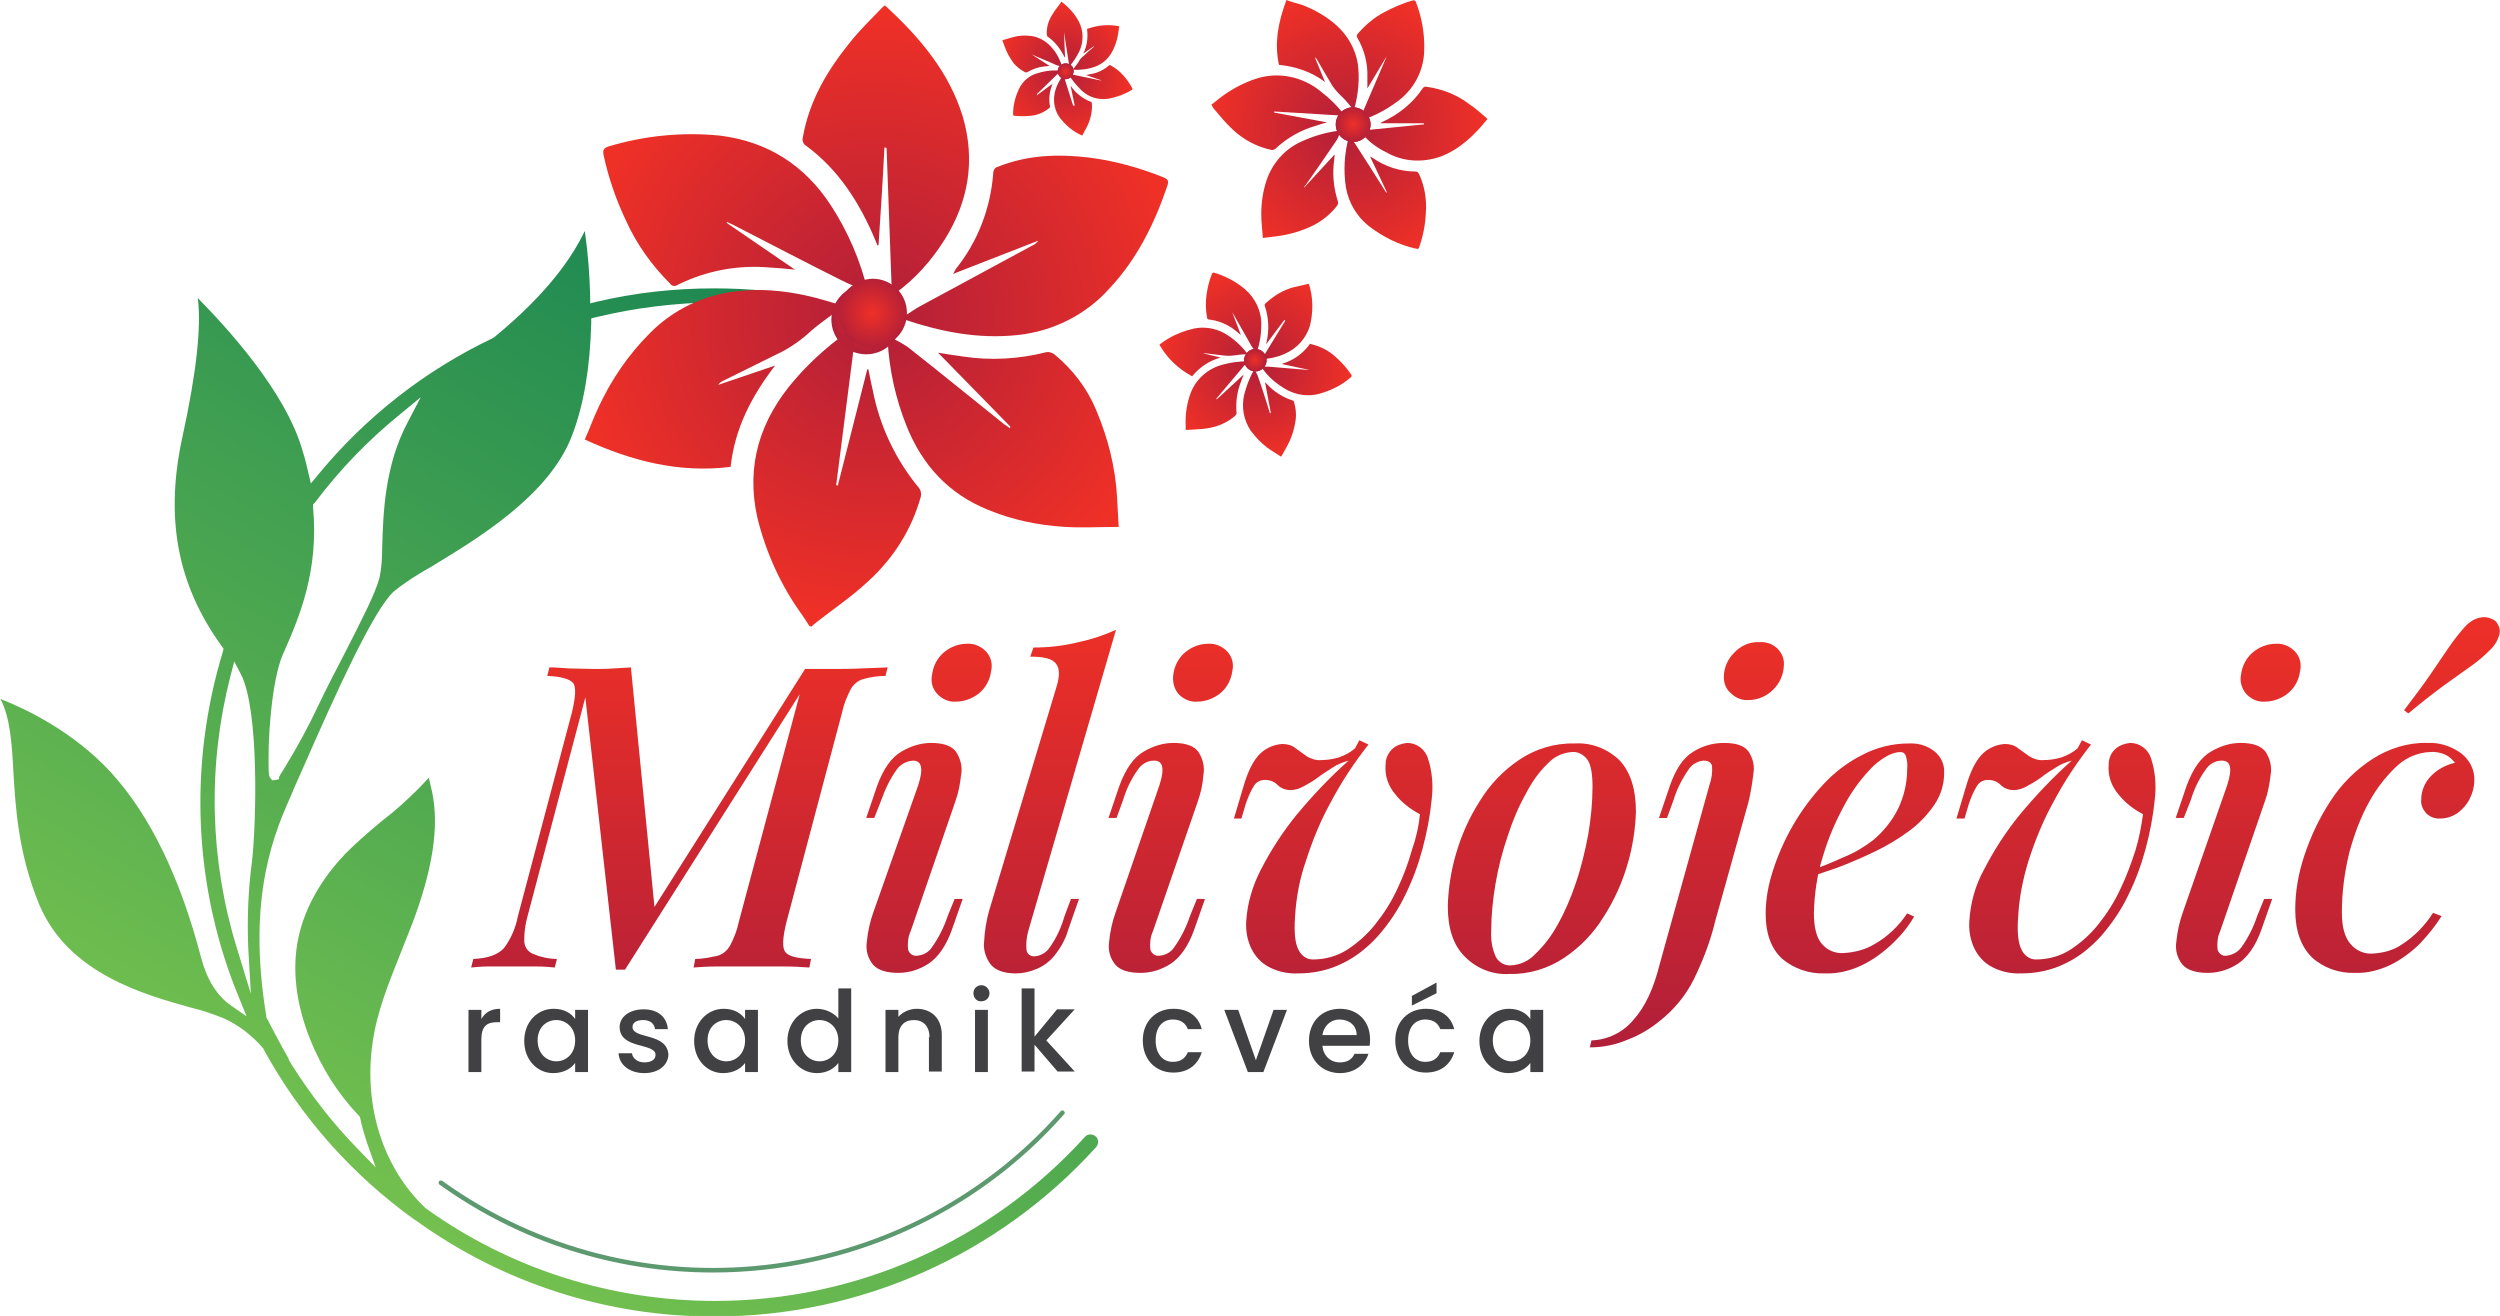 <?xml version="1.0" encoding="utf-8"?>
<!-- Generator: Adobe Illustrator 25.2.0, SVG Export Plug-In . SVG Version: 6.00 Build 0)  -->
<svg version="1.1" id="Layer_1" xmlns="http://www.w3.org/2000/svg" xmlns:xlink="http://www.w3.org/1999/xlink" x="0px" y="0px"
	 viewBox="0 0 466.4 245.5" style="enable-background:new 0 0 466.4 245.5;" xml:space="preserve">
<style type="text/css">
	.st0{enable-background:new    ;}
	.st1{fill:#414042;}
	.st2{fill:url(#SVGID_1_);}
	.st3{fill:url(#SVGID_2_);}
	.st4{fill:#5D996F;}
	.st5{fill:url(#SVGID_3_);}
	.st6{fill:url(#SVGID_4_);}
	.st7{clip-path:url(#SVGID_6_);}
	.st8{fill:url(#SVGID_7_);}
	.st9{fill:url(#SVGID_8_);}
	.st10{fill:url(#SVGID_9_);}
	.st11{clip-path:url(#SVGID_11_);}
	.st12{fill:url(#SVGID_12_);}
	.st13{fill:url(#SVGID_13_);}
	.st14{fill:url(#SVGID_14_);}
	.st15{clip-path:url(#SVGID_16_);}
	.st16{fill:url(#SVGID_17_);}
	.st17{fill:url(#SVGID_18_);}
	.st18{fill:url(#SVGID_19_);}
	.st19{clip-path:url(#SVGID_21_);}
	.st20{fill:url(#SVGID_22_);}
</style>
<g class="st0">
	<path class="st1" d="M89.8,200h-2.4v-11.6h2.4v1.7c0.7-1.2,1.8-1.9,3.5-1.9v2.5h-0.6c-1.8,0-2.9,0.7-2.9,3.2V200z"/>
	<path class="st1" d="M103.3,188.2c2,0,3.3,0.9,4,1.9v-1.7h2.4V200h-2.4v-1.7c-0.7,1-2.1,1.9-4.1,1.9c-3,0-5.4-2.5-5.4-6
		S100.2,188.2,103.3,188.2z M103.8,190.3c-1.8,0-3.5,1.3-3.5,3.8s1.7,3.9,3.5,3.9c1.8,0,3.5-1.4,3.5-3.9
		C107.3,191.7,105.6,190.3,103.8,190.3z"/>
	<path class="st1" d="M120.2,200.2c-2.8,0-4.7-1.6-4.8-3.7h2.5c0.1,0.9,1,1.7,2.3,1.7c1.4,0,2.1-0.6,2.1-1.4c0-2.3-6.7-1-6.7-5.2
		c0-1.8,1.7-3.3,4.5-3.3c2.6,0,4.3,1.4,4.5,3.7h-2.4c-0.1-1-0.9-1.7-2.2-1.7c-1.3,0-2,0.5-2,1.3c0,2.3,6.5,1,6.7,5.2
		C124.6,198.7,122.9,200.2,120.2,200.2z"/>
	<path class="st1" d="M135,188.2c2,0,3.3,0.9,4,1.9v-1.7h2.4V200H139v-1.7c-0.7,1-2.1,1.9-4.1,1.9c-3,0-5.4-2.5-5.4-6
		S132,188.2,135,188.2z M135.5,190.3c-1.8,0-3.5,1.3-3.5,3.8s1.7,3.9,3.5,3.9c1.8,0,3.5-1.4,3.5-3.9
		C139,191.7,137.3,190.3,135.5,190.3z"/>
	<path class="st1" d="M152.4,188.2c1.5,0,3.1,0.7,4,1.8v-5.6h2.4V200h-2.4v-1.7c-0.7,1-2.1,1.9-4,1.9c-3,0-5.5-2.5-5.5-6
		S149.4,188.2,152.4,188.2z M152.9,190.3c-1.8,0-3.5,1.3-3.5,3.8s1.7,3.9,3.5,3.9c1.8,0,3.5-1.4,3.5-3.9
		C156.4,191.7,154.7,190.3,152.9,190.3z"/>
	<path class="st1" d="M173.4,193.5c0-2.1-1.2-3.2-2.9-3.2c-1.8,0-2.9,1.1-2.9,3.2v6.5h-2.4v-11.6h2.4v1.3c0.8-0.9,2.1-1.5,3.4-1.5
		c2.7,0,4.7,1.7,4.7,4.9v6.8h-2.4V193.5z"/>
	<path class="st1" d="M181.6,185.3c0-0.9,0.7-1.5,1.5-1.5c0.8,0,1.5,0.7,1.5,1.5c0,0.9-0.7,1.5-1.5,1.5
		C182.3,186.9,181.6,186.2,181.6,185.3z M181.9,188.4h2.4V200h-2.4V188.4z"/>
	<path class="st1" d="M190.6,184.4h2.4v9l4.2-5.1h3.3l-5.3,5.8l5.3,5.8h-3.2l-4.3-5v5h-2.4V184.4z"/>
	<path class="st1" d="M218.9,188.2c2.8,0,4.7,1.4,5.3,3.8h-2.6c-0.4-1.1-1.3-1.8-2.8-1.8c-1.9,0-3.2,1.4-3.2,3.9c0,2.5,1.3,4,3.2,4
		c1.4,0,2.3-0.6,2.8-1.8h2.6c-0.7,2.3-2.5,3.8-5.3,3.8c-3.3,0-5.7-2.4-5.7-6C213.2,190.6,215.6,188.2,218.9,188.2z"/>
	<path class="st1" d="M231,188.4l3.3,9.4l3.3-9.4h2.5l-4.4,11.6h-2.9l-4.4-11.6H231z"/>
	<path class="st1" d="M250,200.2c-3.3,0-5.8-2.4-5.8-6s2.4-6,5.8-6c3.3,0,5.6,2.3,5.6,5.7c0,0.4,0,0.8-0.1,1.2h-8.8
		c0.2,1.9,1.5,3.1,3.3,3.1c1.5,0,2.3-0.7,2.7-1.6h2.6C254.7,198.5,252.8,200.2,250,200.2z M246.7,193.1h6.4c0-1.8-1.4-2.9-3.2-2.9
		C248.3,190.2,247,191.3,246.7,193.1z"/>
	<path class="st1" d="M266,188.2c2.8,0,4.7,1.4,5.3,3.8h-2.6c-0.4-1.1-1.3-1.8-2.8-1.8c-1.9,0-3.2,1.4-3.2,3.9c0,2.5,1.3,4,3.2,4
		c1.4,0,2.3-0.6,2.8-1.8h2.6c-0.7,2.3-2.5,3.8-5.3,3.8c-3.3,0-5.7-2.4-5.7-6C260.3,190.6,262.7,188.2,266,188.2z M268,183.3v2
		l-4.6,2.3v-1.8L268,183.3z"/>
	<path class="st1" d="M281.5,188.2c2,0,3.3,0.9,4,1.9v-1.7h2.4V200h-2.4v-1.7c-0.7,1-2.1,1.9-4.1,1.9c-3,0-5.4-2.5-5.4-6
		S278.5,188.2,281.5,188.2z M282,190.3c-1.8,0-3.5,1.3-3.5,3.8s1.7,3.9,3.5,3.9c1.8,0,3.5-1.4,3.5-3.9
		C285.5,191.7,283.8,190.3,282,190.3z"/>
</g>
<linearGradient id="SVGID_1_" gradientUnits="userSpaceOnUse" x1="277.13" y1="25.924" x2="277.13" y2="106.174" gradientTransform="matrix(1 0 0 -1 0 221.278)">
	<stop  offset="0" style="stop-color:#B11F39"/>
	<stop  offset="0.78" style="stop-color:#E02C2B"/>
	<stop  offset="1" style="stop-color:#EE3027"/>
</linearGradient>
<path class="st2" d="M150.2,124.8h4.6c2,0,4,0,5.9-0.1c1.9-0.1,3.5-0.1,4.9-0.2l-0.4,1.6c-1.4,0-2.8,0.2-4.2,0.6
	c-1,0.3-1.8,1-2.3,1.9c-0.7,1.4-1.3,2.8-1.6,4.3l-10.4,39.2c-0.7,2.9-0.8,4.7-0.2,5.5c0.6,0.8,2.2,1.2,4.8,1.3l-0.3,1.6
	c-1.4-0.1-3-0.2-4.8-0.2c-1.9,0-3.8,0-5.9,0c-2.2,0-4.3,0-6.2,0c-2,0-3.6,0.1-4.7,0.2l0.3-1.6c1.4,0,2.8-0.3,4.2-0.6
	c1-0.3,1.8-1,2.3-1.9c0.7-1.3,1.3-2.8,1.6-4.3l11.4-42.6l-32.6,51.4h-1.7l-5.7-50.8L98.4,171c-0.4,1.4-0.6,2.9-0.6,4.4
	c0,1.1,0.5,2,1.5,2.5c1.4,0.6,3,1,4.6,1l-0.4,1.6c-0.9-0.1-2.1-0.2-3.7-0.2c-1.6,0-3.1,0-4.4,0s-2.7,0-4.1,0s-2.5,0.1-3.4,0.2
	l0.4-1.6c2.7-0.1,4.6-0.8,5.7-2c1.3-1.7,2.2-3.8,2.6-5.9l10.1-38.1c0.7-2.9,0.8-4.8,0.2-5.5c-0.6-0.7-2.2-1.2-4.8-1.3l0.4-1.6
	c1,0,2.2,0.1,3.6,0.2c1.4,0,3,0.1,4.6,0.1c1.3,0,2.5,0,3.8-0.1c1.3-0.1,2.3-0.1,3.2-0.2l4.4,44.7L150.2,124.8z M171.3,146.5
	c1-3.1,0.7-4.6-1-4.6c-1.2,0.1-2.4,0.7-3.1,1.8c-1.2,1.7-2.1,3.6-2.8,5.6l-1.3,3.3h-1.5l2-5.9c1.2-3.3,2.7-5.4,4.6-6.5
	c1.7-1,3.6-1.6,5.5-1.6c2.4,0,3.9,0.6,4.7,1.7c0.8,1.3,1.2,2.8,0.9,4.3c-0.2,1.7-0.5,3.4-1.1,5l-8.3,24.1c-0.5,1.1-0.6,2.2-0.5,3.4
	c0.2,0.8,0.9,1.3,1.7,1.2c1.1-0.1,2.1-0.6,2.7-1.5c1.3-1.8,2.3-3.8,3-5.9l1.3-3.2h1.5l-2,5.7c-1.1,3.1-2.6,5.2-4.4,6.4
	c-1.7,1.1-3.6,1.7-5.6,1.7c-2.2,0-3.8-0.5-4.7-1.5c-1-1.2-1.4-2.7-1.2-4.2c0.2-2,0.6-3.9,1.3-5.8L171.3,146.5z M173.9,125.8
	c0.2-1.6,1-3.1,2.2-4.1c1.2-1,2.7-1.6,4.3-1.6c1.3-0.1,2.7,0.5,3.6,1.5c0.9,1,1.2,2.3,0.9,3.6c-0.2,1.6-1,3.1-2.2,4.1
	c-1.2,1-2.8,1.6-4.4,1.6c-1.3,0.1-2.6-0.5-3.5-1.5C173.9,128.4,173.6,127.1,173.9,125.8L173.9,125.8z M191.8,173.8
	c-0.3,1.1-0.4,2.3-0.3,3.4c0.1,0.8,0.8,1.3,1.6,1.2c1.1-0.1,2.1-0.7,2.7-1.6c1.3-1.8,2.2-3.8,2.8-5.9l1.2-3.2h1.5l-2,5.7
	c-0.5,1.8-1.4,3.4-2.6,4.9c-0.9,1.1-2.1,2-3.4,2.5c-1.2,0.5-2.5,0.8-3.8,0.8c-2.2,0-3.8-0.6-4.7-1.7c-0.9-1.2-1.4-2.8-1.2-4.3
	c0.1-1.9,0.4-3.8,0.9-5.6l12.7-42.2c0.5-1.8,0.5-3.1-0.2-4s-2.2-1.3-4.8-1.3l0.6-1.7c2.8,0,5.6-0.3,8.4-1c2.4-0.5,4.8-1.3,7-2.3
	L191.8,173.8z M216.3,146.5c1-3.1,0.7-4.6-1-4.6c-1.3,0-2.4,0.7-3.1,1.8c-1.2,1.7-2.1,3.6-2.7,5.6l-1.2,3.3h-1.5l2-5.9
	c1.2-3.3,2.7-5.4,4.6-6.5c1.7-1,3.6-1.6,5.5-1.6c2.4,0,3.9,0.6,4.7,1.7c0.8,1.3,1.2,2.8,0.9,4.3c-0.1,1.7-0.5,3.4-1.1,5.1l-8.3,24
	c-0.5,1.1-0.6,2.2-0.5,3.4c0.2,0.8,0.9,1.3,1.7,1.2c1.1-0.1,2.1-0.6,2.7-1.5c1.3-1.8,2.3-3.8,3-5.9l1.3-3.2h1.5l-2,5.7
	c-1.1,3.1-2.6,5.2-4.4,6.4c-1.7,1.1-3.6,1.7-5.6,1.7c-2.3,0-3.8-0.5-4.7-1.5c-1-1.2-1.4-2.7-1.2-4.2c0.2-2,0.6-3.9,1.3-5.8
	L216.3,146.5z M218.9,125.8c0.2-1.6,1-3.1,2.2-4.1c1.2-1,2.7-1.6,4.3-1.6c1.3-0.1,2.7,0.5,3.6,1.5c0.9,1,1.2,2.3,0.9,3.6
	c-0.2,1.6-1,3.1-2.2,4.1c-1.2,1-2.8,1.6-4.4,1.6c-1.3,0.1-2.6-0.5-3.5-1.5C219,128.4,218.7,127.1,218.9,125.8L218.9,125.8z
	 M264.9,151.9c-1.7-0.9-3.3-2.1-4.5-3.6c-1.4-1.6-2.1-3.6-1.9-5.7c0-1.2,0.5-2.2,1.4-3c0.7-0.6,1.7-0.9,2.6-1c1.8,0,3.4,1.2,3.9,2.9
	c0.8,2.4,1,5,0.7,7.6c-0.3,3.1-0.9,6.2-1.7,9.2c-0.8,3-1.9,6-3.3,8.8c-1.3,2.7-3,5.2-5,7.5c-1.9,2.1-4.1,3.9-6.6,5.1
	c-2.6,1.3-5.4,1.9-8.3,1.9c-2.1,0.1-4.2-0.4-6-1.5c-1.4-0.9-2.4-2.2-3-3.7c-0.6-1.5-0.8-3-0.7-4.6c0.2-3.3,1.2-6.6,2.7-9.5
	c1.9-3.7,4.1-7.1,6.7-10.3c3-3.6,6.2-7,9.7-10.1c-1.1,0.3-2.1,0.7-3,1.3c-0.9,0.6-1.9,1.2-2.8,1.9c-0.8,0.6-1.7,1.1-2.6,1.6
	c-0.7,0.4-1.6,0.7-2.4,0.7c-0.9,0-1.8-0.3-2.5-1c-0.6-0.6-1.4-0.9-2.3-0.9c-0.8,0-1.5,0.3-2,1c-0.7,1.1-1.2,2.3-1.6,3.5l-0.8,2.7
	h-1.4l1.7-5.7c0.9-3.2,2-5.3,3.3-6.5c1.1-1,2.5-1.6,4-1.7c0.9,0,1.8,0.2,2.5,0.8c0.7,0.5,1.4,1,2.1,1.5c0.8,0.5,1.8,0.8,2.7,0.7
	c1.1,0,2.3-0.2,3.3-0.5c1.1-0.4,2.1-0.9,3-1.7l0.8-1.5l1.7,0.8c-2.6,3.3-5,6.9-7,10.7c-1.9,3.4-3.4,7.1-4.6,10.8
	c-1.2,3.4-1.9,7-2.1,10.7c-0.2,2.8,0,4.8,0.6,6c0.5,1.1,1.5,1.9,2.7,1.9c2.3,0,4.5-0.6,6.4-1.8c2-1.3,3.8-2.9,5.3-4.8
	c1.6-2,3-4.2,4.1-6.6c1.1-2.3,2-4.7,2.7-7.2C264.2,156.3,264.7,154.1,264.9,151.9L264.9,151.9z M270.1,169c0.1-3.3,0.6-6.5,1.5-9.6
	c1-3.5,2.5-6.9,4.5-10c1.9-3.1,4.4-5.7,7.4-7.7c3-2,6.6-3.1,10.3-3c3.1-0.2,6.1,1,8.3,3.1c2,2.1,3.1,5.3,3.1,9.6
	c-0.1,3.2-0.6,6.5-1.5,9.6c-1,3.5-2.5,6.9-4.5,10c-1.9,3.1-4.4,5.7-7.4,7.7c-3,2-6.6,3.1-10.2,3c-3.1,0.2-6.1-1-8.3-3.2
	C271.1,176.3,270.1,173.2,270.1,169L270.1,169z M293.3,140.3c-1.7,0.1-3.3,0.8-4.5,2.1c-1.7,1.6-3,3.5-4.1,5.6
	c-1.4,2.5-2.5,5.1-3.4,7.9c-1,2.9-1.8,6-2.3,9c-0.5,2.9-0.8,5.9-0.8,8.8c-0.1,1.7,0.2,3.4,0.9,4.9c0.6,1,1.7,1.6,2.8,1.5
	c1.7-0.1,3.3-0.8,4.5-2.1c1.7-1.6,3.1-3.5,4.2-5.5c1.4-2.5,2.5-5.1,3.4-7.8c1-2.9,1.7-5.9,2.3-9c0.5-3,0.8-6,0.8-9
	c0-2.3-0.3-4-0.9-4.9C295.5,140.8,294.4,140.2,293.3,140.3L293.3,140.3z M296.6,195.4l0.3-1.3c3-0.1,5.9-1.5,7.8-3.8
	c2.2-2.4,3.8-5.9,4.9-10.3l9.3-33.5c0.4-1.1,0.6-2.4,0.5-3.6c-0.2-0.7-0.7-1-1.6-1c-1.1,0.1-2.2,0.7-2.8,1.7
	c-1.2,1.7-2.2,3.7-2.8,5.7l-1.2,3.3h-1.5l2-5.9c1.1-3.2,2.5-5.3,4.3-6.4c1.7-1.1,3.7-1.7,5.8-1.7c2.3,0,3.8,0.5,4.6,1.6
	c0.8,1.2,1.2,2.7,0.9,4.2c-0.2,1.8-0.5,3.5-0.9,5.2l-6.2,22.2c-0.9,3.8-2.3,7.4-4,10.9c-1.5,3-3.7,5.7-6.4,7.8
	c-1.7,1.4-3.7,2.6-5.8,3.4C301.5,194.9,299.1,195.4,296.6,195.4z M321.6,126.3c0-1.7,0.7-3.3,1.9-4.5c1.2-1.3,2.9-2.1,4.7-2
	c1.2-0.1,2.5,0.3,3.4,1.2c0.8,0.8,1.3,1.9,1.2,3.1c-0.1,3.6-3.1,6.5-6.6,6.5c-1.2,0.1-2.4-0.4-3.2-1.2
	C322,128.6,321.6,127.5,321.6,126.3L321.6,126.3z M336.7,162.8c2.7-0.9,5.1-1.9,7.3-2.9c2-0.8,3.8-1.9,5.5-3.2
	c1.9-1.6,3.5-3.6,4.6-5.8c1.1-2.3,1.7-4.8,1.7-7.4c0.1-0.9,0-1.8-0.3-2.6c-0.2-0.4-0.5-0.6-0.9-0.6c-1.5,0-3.2,0.9-5.1,2.6
	c-2.1,2.1-3.9,4.5-5.3,7.1c-1.7,3.1-3.1,6.3-4.1,9.7c-1.1,3.4-1.6,7-1.7,10.6c0,2.7,0.5,4.7,1.5,5.8c1,1.2,2.5,1.8,4,1.7
	c2-0.1,4-0.6,5.7-1.6c2.5-1.4,4.6-3.4,6.2-5.8l1.3,0.6c-1.1,1.9-2.5,3.6-4.1,5.1c-1.7,1.6-3.6,3-5.7,4c-2.1,1-4.5,1.6-6.9,1.5
	c-2.9,0.1-5.8-0.9-8-2.8c-2-1.9-3-4.7-3-8.3c0-2.7,0.5-5.4,1.3-7.9c1.9-6,5.1-11.6,9.4-16.2c2.1-2.3,4.6-4.2,7.4-5.6
	c2.7-1.4,5.6-2.1,8.6-2.1c1.7-0.1,3.4,0.4,4.7,1.4c1.3,1,2,2.5,1.9,4.1c0,2.1-0.6,4.1-1.8,5.9c-1.3,1.9-2.9,3.6-4.7,4.9
	c-2,1.5-4.2,2.8-6.5,3.9c-2.3,1.1-4.6,2.1-7,3c-2.3,0.8-4.4,1.5-6.2,2.1L336.7,162.8z M399.8,151.9c-1.7-0.9-3.3-2.1-4.5-3.6
	c-1.4-1.6-2.1-3.6-1.9-5.7c0-1.2,0.5-2.3,1.4-3c0.7-0.6,1.7-0.9,2.6-1c1.8,0,3.4,1.2,3.9,2.9c0.8,2.4,1,5,0.7,7.6
	c-0.3,3.1-0.9,6.2-1.7,9.2c-0.8,3-1.9,6-3.3,8.8c-1.3,2.7-3,5.2-5,7.5c-1.9,2.1-4.1,3.9-6.6,5.1c-2.6,1.3-5.4,1.9-8.3,1.9
	c-2.1,0.1-4.2-0.4-6-1.5c-1.4-0.9-2.4-2.2-3-3.7c-0.6-1.5-0.8-3-0.7-4.6c0.2-3.3,1.1-6.6,2.7-9.5c1.9-3.7,4.1-7.1,6.7-10.3
	c3-3.6,6.2-7,9.7-10.1c-1.1,0.3-2.1,0.7-3,1.3c-1,0.6-1.9,1.2-2.8,1.9c-0.8,0.6-1.7,1.1-2.6,1.6c-0.7,0.4-1.6,0.7-2.4,0.7
	c-0.9,0-1.8-0.3-2.5-1c-0.6-0.6-1.4-0.9-2.3-0.9c-0.8,0-1.5,0.3-2,1c-0.7,1.1-1.2,2.3-1.6,3.5l-0.8,2.7h-1.5l1.7-5.7
	c0.9-3.2,2-5.3,3.3-6.5c1.1-1,2.5-1.6,4-1.7c0.9,0,1.8,0.2,2.5,0.8c0.7,0.5,1.4,1,2.1,1.5c0.8,0.5,1.8,0.8,2.7,0.7
	c1.1,0,2.3-0.2,3.3-0.5c1.1-0.4,2.1-0.9,3-1.7l0.8-1.5l1.7,0.8c-2.6,3.3-5,6.9-7,10.7c-1.9,3.4-3.4,7.1-4.6,10.8
	c-1.1,3.5-1.8,7-2,10.7c-0.2,2.8,0,4.8,0.6,6c0.5,1.1,1.5,1.9,2.7,1.9c2.3,0,4.5-0.6,6.4-1.8c2-1.3,3.8-2.9,5.3-4.8
	c1.6-2,3-4.2,4.1-6.6c1.1-2.3,2-4.7,2.8-7.2C399.1,156.3,399.5,154.1,399.8,151.9L399.8,151.9z M415.5,146.5c1-3.1,0.7-4.6-1-4.6
	c-1.3,0-2.4,0.7-3.1,1.8c-1.2,1.7-2.1,3.6-2.7,5.6l-1.3,3.3h-1.5l2-5.9c1.2-3.3,2.7-5.4,4.6-6.5c1.7-1,3.6-1.6,5.5-1.6
	c2.4,0,3.9,0.6,4.7,1.7c0.8,1.3,1.2,2.8,0.9,4.3c-0.2,1.7-0.5,3.4-1.1,5l-8.3,24.1c-0.5,1.1-0.6,2.2-0.5,3.4
	c0.2,0.8,0.9,1.3,1.6,1.2c1.1-0.1,2.1-0.6,2.8-1.5c1.3-1.8,2.3-3.8,3-5.9l1.3-3.2h1.5l-2,5.7c-1.1,3.1-2.6,5.2-4.4,6.4
	c-1.7,1.1-3.6,1.7-5.6,1.7c-2.2,0-3.8-0.5-4.7-1.5c-1-1.2-1.4-2.7-1.2-4.2c0.2-2,0.6-3.9,1.3-5.8L415.5,146.5z M418.1,125.8
	c0.2-1.6,1-3.1,2.2-4.1c1.2-1,2.7-1.6,4.3-1.6c1.3-0.1,2.7,0.5,3.6,1.5c0.9,1,1.2,2.3,0.9,3.6c-0.2,1.6-1,3.1-2.2,4.1
	c-1.2,1-2.8,1.6-4.4,1.6c-1.3,0.1-2.6-0.5-3.5-1.5C418.2,128.4,417.8,127.1,418.1,125.8L418.1,125.8z M453.3,140.3
	c-2.2,0.1-4.3,1-5.9,2.4c-2.1,1.9-3.9,4.2-5.3,6.7c-1.7,3-2.9,6.3-3.8,9.6c-0.9,3.7-1.4,7.4-1.4,11.2c0,2.7,0.5,4.6,1.6,5.9
	c1,1.2,2.5,1.9,4.1,1.8c2-0.1,3.9-0.6,5.5-1.7c2.3-1.5,4.3-3.5,5.8-5.9l1.6,0.6c-1.1,1.8-2.5,3.5-4,5.1c-1.6,1.6-3.5,3-5.5,4
	c-2.1,1-4.4,1.6-6.7,1.5c-2.9,0.1-5.8-0.9-8-2.9c-2-2-3.1-4.9-3.1-8.9c0-3.4,0.6-6.8,1.7-10.1c1.2-3.6,2.8-7,4.9-10.2
	c2-3.1,4.7-5.8,7.8-7.8c3.1-2,6.7-3.1,10.3-3c2.2-0.1,4.4,0.6,6.2,1.9c1.6,1.2,2.6,3.1,2.5,5.1c0,1.2-0.3,2.3-0.8,3.3
	c-0.5,1.1-1.3,2-2.2,2.7c-1,0.7-2.1,1.1-3.3,1.1c-1,0.1-2-0.3-2.7-1c-0.6-0.7-1-1.6-0.9-2.5c0-1.7,0.7-3.3,1.9-4.5
	c1.2-1.2,2.7-2,4.4-2.4c-0.5-0.6-1.1-1.2-1.8-1.5C455.3,140.4,454.3,140.2,453.3,140.3z M448.5,132.5c2-2.6,3.7-4.9,5-6.8l3.4-5
	c0.9-1.3,1.9-2.6,2.9-3.7c0.8-0.9,1.8-1.6,3-1.8c1-0.2,2,0.1,2.8,0.7c0.6,0.7,0.9,1.6,0.7,2.4c-0.3,1.2-1,2.3-1.9,3.1
	c-1.1,1.1-2.3,2.1-3.6,3l-4.9,3.5c-1.9,1.4-4.1,3.1-6.6,5.2L448.5,132.5z"/>
<linearGradient id="SVGID_2_" gradientUnits="userSpaceOnUse" x1="69.377" y1="-2.224" x2="162.836" y2="159.643" gradientTransform="matrix(1 0 0 -1 0 221.278)">
	<stop  offset="0" style="stop-color:#73C04F"/>
	<stop  offset="1" style="stop-color:#1B8752"/>
</linearGradient>
<path class="st3" d="M152.8,55.8c-6.5-1.4-13-2-19.6-2c-7.4,0-14.7,0.8-21.9,2.5l-1.2,0.3v-1.3c-0.1-4.1-0.4-8.1-1-12.2
	c-2.2,4.5-6.4,11.2-17,19.9L92,63l-0.1,0.1c-12.6,6-23.7,14.7-32.5,25.4L58,90.2l-0.5-2.1c-0.3-1.3-0.6-2.6-1-3.8
	c-3.1-11.3-14.5-23.5-19.6-28.7c0.7,5.4-0.3,14.1-2.8,25.6c-3.4,15.3-1.1,27.8,7.3,39.4l0.3,0.4l-0.1,0.5
	c-6.5,21.3-5.5,44.3,3.1,64.9l1.3,3.2l-2.9-2c-2.6-1.8-4.5-4.8-5.6-9c-3.9-14.9-9.5-26.5-16.8-34.5c-7.1-7.7-16-11.9-20.6-13.7
	c1.8,3.6,2.1,8.1,2.4,13.6c0.4,6.7,0.9,15.2,4.8,24.7c5.4,13,19.8,16.9,28.4,19.3c2.1,0.5,4.1,1.2,6.1,2c2.8,1.3,5.3,3.2,7.3,5.6
	l0.1,0.1v0.1c6.9,12.6,16.5,23.4,28.2,31.8h0.1l0.1,0.1c16.2,11.7,35.8,18,55.8,17.9c27.1,0,52.9-11.5,71.1-31.6
	c0.5-0.6,0.5-1.5-0.1-2c-0.6-0.5-1.5-0.5-2,0.1c-17.7,19.5-42.7,30.6-69,30.6c-19.4,0-38.3-6-54-17.3l-0.1-0.1
	c-7.8-7.4-11.5-18.9-9.8-30.7c0.8-5.9,3.1-11.4,5.4-17.2c0.6-1.6,1.3-3.2,1.9-4.8c3.9-10.2,5.2-18.4,3.8-24.9l-0.6-2.6l-1.8,1.9
	c-2.2,2.2-4.5,4.3-7,6.2c-2.3,1.9-4.6,3.9-6.7,6c-4.7,4.9-7.6,10.2-8.8,15.6c-1.3,5.9-0.5,12.5,2.2,19.2c2.1,5.2,5.1,10,9,14.1
	l0.2,0.2l0.1,0.3c0.3,1.6,0.8,3.1,1.3,4.7l1.6,4.5l-3.3-3.4c-4.7-4.8-8.8-10.1-12.4-15.8l-0.6-1h0.1c-1.4-2.4-4-7.4-4.1-7.6
	l-0.1-0.1v-0.2c-3.8-22.8,1.7-34.8,4.9-42l0.1-0.3c0.5-1.1,1.2-2.7,2-4.5c6.1-13.9,12.9-28.9,16.7-32.5c2.2-1.8,4.6-3.3,7.1-4.7
	c8.7-5.3,21.9-13.2,26.2-24.4c2.2-5.7,3.4-12.8,3.6-21.1v-0.8l0.8-0.2c7.4-1.8,14.9-2.7,22.5-2.8c6.4,0,12.8,0.7,19,2 M58.4,94.6
	v-0.5l0.3-0.3l0.1-0.1c4.6-6.1,9.8-11.5,15.7-16.3l4-3.3l-2.4,4.6c-4.4,8.2-4.6,17.3-4.8,23.3c0,2-0.1,3.9-0.5,5.8
	c-0.8,3-3.5,8.2-6.3,13.7c-1.8,3.5-3.7,7.1-5.2,10.3c-1.8,3.8-3.8,7.5-6,11.1c-0.5,0.9-1,1.5-1.2,2l-0.1,0.5l-0.6,0.1l-0.6,0.1
	l-0.4-0.5c-0.2-0.3-0.3-0.4-0.3-3.2c0-1.1,0-3.3,0.2-6c0.3-4.2,0.9-10.1,2.5-13.9l0.1-0.2C55.9,115,59.5,106.5,58.4,94.6 M47,160.8
	c-0.7,5.3-0.9,10.6-0.7,15.8l0.5,8.8l-2.6-8.5c-5.1-16.5-5.5-34.1-1.2-50.8l0.7-2.7l1.3,2.5C48.4,132.7,47.8,153.9,47,160.8"/>
<path class="st4" d="M133,237.4c-18.3,0-36.1-5.7-51-16.4c-0.2-0.1-0.2-0.4-0.1-0.6c0.1-0.2,0.4-0.2,0.6-0.1c0,0,0,0,0,0
	c36.1,25.9,86,20.3,115.4-13c0.2-0.2,0.4-0.2,0.6,0s0.2,0.4,0,0.6l0,0C181.9,226.7,158,237.4,133,237.4"/>
<radialGradient id="SVGID_3_" cx="161.629" cy="161.714" r="6.49" gradientTransform="matrix(1 0 0 -1 0 221.278)" gradientUnits="userSpaceOnUse">
	<stop  offset="0" style="stop-color:#EE3027"/>
	<stop  offset="1" style="stop-color:#B11F39"/>
</radialGradient>
<path class="st5" d="M155.1,59.6c0,3.6,2.9,6.5,6.5,6.5c3.6,0,6.5-2.9,6.5-6.5c0-3.6-2.9-6.5-6.5-6.5
	C158.1,53.1,155.1,56,155.1,59.6L155.1,59.6"/>
<g>
	
		<radialGradient id="SVGID_4_" cx="163.524" cy="162.349" r="56.147" gradientTransform="matrix(1 0 0 -1 0 221.278)" gradientUnits="userSpaceOnUse">
		<stop  offset="0" style="stop-color:#B11F39"/>
		<stop  offset="0.78" style="stop-color:#E02C2B"/>
		<stop  offset="1" style="stop-color:#EE3027"/>
	</radialGradient>
	<path class="st6" d="M151,116.8c-0.4-0.6-0.8-1.3-1.3-2c-4-5.5-6.8-11.7-8.4-18.2c-2.2-9.8,0.5-18.3,7-25.8
		c3.3-3.8,7.2-7.2,11.5-10l-3.8,29.7l0.3,0.1c1.8-7.2,3.7-14.5,5.5-21.7h0.2c0.3,1.3,0.5,2.6,0.8,3.8c1.3,6.8,4.3,13.1,8.7,18.4
		c0.3,0.4,0.4,1,0.3,1.5c-1.7,6.2-5.2,11.7-10,16c-2.9,2.7-6.3,5-9.5,7.5c-0.3,0.2-0.6,0.5-0.9,0.8L151,116.8z M188.4,79.9
		c-0.3-0.2-0.6-0.5-1-0.7c-6-4.8-12-9.7-18.1-14.5c-1.2-0.8-2.4-1.4-3.7-2c0,0.5,0,0.7,0,0.9c0.3,5.4,1.5,10.8,3.5,15.8
		c2.9,7.3,7.8,12.7,15.2,15.7c4.6,1.9,9.4,2.9,14.4,3.2c3.2,0.2,6.5,0,10,0c-0.1-2-0.2-3.7-0.3-5.5c-0.3-5.6-1.7-11.1-3.9-16.3
		c-1.7-4.1-4.4-7.6-7.8-10.4c-0.4-0.3-1-0.5-1.5-0.4c-5.1,1.3-10.4,1.6-15.6,0.8c-1.4-0.2-2.9-0.4-4.6-0.7l13.5,13.8L188.4,79.9z
		 M189.9,62.5c6.5-0.7,12.6-3.7,17-8.6c5.2-5.5,8.5-12.2,10.9-19.3c0.3-0.9,0-1.2-0.7-1.5c-4.5-1.8-9.1-3.1-13.9-3.7
		c-5.8-0.7-11.5-0.5-17,1.7c-0.5,0.1-0.9,0.6-0.9,1.2c-0.5,6.6-2.9,12.8-7,17.9c-0.1,0.2-0.2,0.4-0.5,0.9l15.9-6.2
		c-0.3,0.4-0.6,0.7-1.1,0.9c-7,3.8-13.9,7.5-20.9,11.3c-1.1,0.6-2.2,1.4-3.6,2.3C175.4,61.9,182.4,63.3,189.9,62.5z M165.4,27.6
		c0.3,9.2,0.7,18.4,1,27.6c0.1-0.1,0.3-0.2,0.5-0.4c3.8-2.7,6.9-6.2,9.4-10.2c4.4-7.1,5.7-14.7,3.3-22.9C177,13.3,171.5,6.9,165.1,1
		c-0.3,0.2-0.5,0.4-0.7,0.6c-2,2.1-4.1,4.1-5.9,6.4c-4.2,5.2-7.5,10.8-8.7,17.5c-0.2,0.6,0,1.4,0.6,1.7c6.1,4.5,10,10.7,12.9,17.6
		l0.4,1l0.2-0.1c0.4-6,0.8-12.1,1.1-18.2L165.4,27.6z M135.6,41.4c0.4,0.2,0.7,0.3,1.1,0.5c6.8,3.5,13.5,7,20.3,10.4
		c1.5,0.8,3.1,1.3,4.9,2c-1.4-5.7-3.7-11.1-6.9-16c-4.9-7.5-11.8-11.9-20.7-13c-7-0.7-14,0-20.7,2c-0.9,0.3-1.2,0.6-1,1.6
		c0.9,4.2,2.3,8.3,4.2,12.3c2,4.4,4.8,8.3,8.2,11.7c0.3,0.5,1,0.6,1.5,0.2c5.3-2.6,11.1-3.7,17-3.2c1.5,0.1,3,0.2,4.8,0.4l-12.7-8.7
		L135.6,41.4z M144.6,68.2L134,71.8c0.2-0.4,0.6-0.6,1-0.8c3.2-1.6,6.5-3.2,9.7-4.8c2.2-1,4.3-2.4,6.1-4c1.7-1.6,3.7-2.9,5.5-4.3
		l1-0.8c-6.5-2.2-12.8-3.5-19.5-2.8c-6.3,0.6-12.2,3.4-16.6,7.9c-4,4-7.2,8.7-9.6,13.9c-0.9,1.9-1.6,3.9-2.5,5.9
		c8.7,4,17.6,6.3,27.2,5.1C137.1,79.8,140.3,73.8,144.6,68.2z"/>
	<g>
		<defs>
			<path id="SVGID_5_" d="M156.4,58.4c0,3.5,2.8,6.4,6.4,6.4c3.5,0,6.4-2.8,6.4-6.4c0-3.5-2.8-6.4-6.4-6.4
				C159.2,52.1,156.4,54.9,156.4,58.4L156.4,58.4"/>
		</defs>
		<clipPath id="SVGID_6_">
			<use xlink:href="#SVGID_5_"  style="overflow:visible;"/>
		</clipPath>
		<g class="st7">
			
				<radialGradient id="SVGID_7_" cx="162.719" cy="162.87" r="6.932" gradientTransform="matrix(1 0 0 -1 1.375006e-03 221.278)" gradientUnits="userSpaceOnUse">
				<stop  offset="0" style="stop-color:#EE3027"/>
				<stop  offset="1" style="stop-color:#B11F39"/>
			</radialGradient>
			<polygon class="st8" points="155.8,52.1 169.1,51.5 169.7,64.7 156.4,65.3 			"/>
		</g>
	</g>
</g>
<g>
	
		<radialGradient id="SVGID_8_" cx="194.462" cy="1038.709" r="25.191" gradientTransform="matrix(0.766 0.642 0.642 -0.766 -564.448 694.968)" gradientUnits="userSpaceOnUse">
		<stop  offset="0" style="stop-color:#B11F39"/>
		<stop  offset="0.78" style="stop-color:#E02C2B"/>
		<stop  offset="1" style="stop-color:#EE3027"/>
	</radialGradient>
	<path class="st9" d="M226,19.5c0.3-0.2,0.6-0.4,0.8-0.6c2.3-1.9,4.9-3.4,7.8-4.3c4-1.2,8.3-0.3,11.6,2.3c1.8,1.4,3.4,2.9,4.7,4.7
		l-13.2-0.8V21l9.7,1.8v0.1c-0.6,0.1-1.1,0.3-1.7,0.5c-2.9,0.8-5.6,2.3-7.8,4.4c-0.2,0.1-0.4,0.2-0.6,0.2c-2.8-0.6-5.3-1.9-7.4-3.9
		c-1.3-1.2-2.4-2.6-3.6-4L226,19.5L226,19.5z M243.3,34.9c0.1-0.2,0.2-0.3,0.3-0.4c2-2.8,3.9-5.6,5.8-8.4c0.3-0.5,0.5-1.1,0.7-1.7
		h-0.4c-2.4,0.3-4.7,1-6.9,2c-3.1,1.4-5.4,4-6.5,7.2c-0.7,2.1-1,4.2-1,6.4c0,1.4,0.2,2.9,0.3,4.4c0.9-0.1,1.6-0.2,2.4-0.3
		c2.5-0.3,4.9-1,7.1-2.1c1.7-0.9,3.2-2.1,4.4-3.7c0.1-0.2,0.2-0.4,0.1-0.7c-0.7-2.2-1-4.5-0.8-6.8c0.1-0.6,0.1-1.3,0.2-2l-5.7,6.2
		L243.3,34.9z M251.1,35c0.5,2.8,2,5.4,4.3,7.2c2.6,2,5.6,3.5,8.8,4.2c0.4,0.1,0.5,0,0.6-0.4c0.7-2,1.1-4.1,1.2-6.2
		c0.2-2.5-0.2-5.1-1.3-7.4c-0.1-0.2-0.3-0.4-0.6-0.4c-2.9,0-5.7-0.9-8.1-2.6c-0.1,0-0.2-0.1-0.4-0.2l3.2,6.8
		c-0.2-0.1-0.3-0.2-0.4-0.4c-1.9-3-3.7-5.9-5.6-8.8c-0.3-0.5-0.7-0.9-1.1-1.5C250.8,28.5,250.6,31.8,251.1,35z M265.7,23.2
		l-12.1,1.2c0,0,0.1,0.1,0.2,0.2c1.3,1.6,2.9,2.9,4.8,3.8c3.1,1.8,6.8,2,10.2,0.8c3.6-1.4,6.3-4,8.7-7c-0.1-0.1-0.2-0.2-0.3-0.3
		c-1-0.8-1.9-1.7-3-2.4c-2.3-1.8-5.1-2.9-8-3.3c-0.3-0.1-0.6,0-0.8,0.3c-1.8,2.7-4.4,4.8-7.4,6.2l-0.4,0.2V23h8L265.7,23.2z
		 M258.7,10.5c-0.1,0.2-0.1,0.3-0.2,0.5c-1.3,3.1-2.7,6.2-4,9.3c-0.3,0.7-0.5,1.4-0.7,2.2c2.5-0.8,4.8-2,6.8-3.5
		c3.1-2.2,5-5.7,5.1-9.5c0.1-3.1-0.4-6.1-1.5-9c-0.1-0.4-0.3-0.5-0.7-0.4c-1.8,0.5-3.6,1.3-5.3,2.2c-1.9,1-3.5,2.4-4.9,4
		c-0.2,0.2-0.2,0.4-0.1,0.7c1.3,2.2,2,4.8,1.9,7.4c0,0.7,0,1.3,0,2.1L258.7,10.5L258.7,10.5z M247.2,15.3l-1.9-4.6
		c0.2,0.1,0.3,0.2,0.4,0.4c0.8,1.4,1.6,2.8,2.4,4.1c0.5,1,1.2,1.8,2,2.6c0.8,0.7,1.4,1.5,2.1,2.3l0.4,0.4c0.8-2.8,1.1-5.8,0.7-8.7
		c-0.5-2.8-1.9-5.2-4-7.1c-1.9-1.7-4.1-2.9-6.4-3.8C241.9,0.6,241,0.4,240,0c-1.5,4-2.3,7.9-1.4,12.1
		C241.7,12.4,244.7,13.4,247.2,15.3z"/>
	
		<radialGradient id="SVGID_9_" cx="252.472" cy="198.12" r="3.23" gradientTransform="matrix(1 0 0 -1 0 221.278)" gradientUnits="userSpaceOnUse">
		<stop  offset="0" style="stop-color:#EE3027"/>
		<stop  offset="1" style="stop-color:#B11F39"/>
	</radialGradient>
	<path class="st10" d="M249.2,23.2c0,1.8,1.4,3.2,3.2,3.3c1.8,0,3.2-1.4,3.3-3.2c0-1.8-1.4-3.2-3.2-3.3c0,0,0,0,0,0
		C250.7,20,249.2,21.4,249.2,23.2"/>
	<g>
		<defs>
			<path id="SVGID_10_" d="M249.2,23.2c0,1.8,1.4,3.2,3.2,3.3c1.8,0,3.2-1.4,3.3-3.2c0-1.8-1.4-3.2-3.2-3.3c0,0,0,0,0,0
				C250.7,20,249.2,21.4,249.2,23.2"/>
		</defs>
		<clipPath id="SVGID_11_">
			<use xlink:href="#SVGID_10_"  style="overflow:visible;"/>
		</clipPath>
		<g class="st11">
			
				<radialGradient id="SVGID_12_" cx="252.475" cy="198.12" r="3.518" gradientTransform="matrix(1 0 0 -1 -1.271944e-04 221.28)" gradientUnits="userSpaceOnUse">
				<stop  offset="0" style="stop-color:#EE3027"/>
				<stop  offset="1" style="stop-color:#B11F39"/>
			</radialGradient>
			<polygon class="st12" points="249,19.9 255.7,19.6 256,26.4 249.3,26.7 			"/>
		</g>
	</g>
</g>
<g>
	
		<radialGradient id="SVGID_13_" cx="173.627" cy="152.196" r="17.419" gradientTransform="matrix(0.975 -0.221 -0.221 -0.975 98.68 254.484)" gradientUnits="userSpaceOnUse">
		<stop  offset="0" style="stop-color:#B11F39"/>
		<stop  offset="0.78" style="stop-color:#E02C2B"/>
		<stop  offset="1" style="stop-color:#EE3027"/>
	</radialGradient>
	<path class="st13" d="M221.2,80.2h0.4c1.2-0.1,2.5-0.1,3.7-0.3c1.9-0.3,3.8-1.1,5.2-2.4c0.1-0.1,0.2-0.3,0.2-0.4
		c-0.2-2.1,0.1-4.2,0.9-6.1c0.1-0.4,0.3-0.7,0.4-1.1l0,0l-5,4.6l-0.1-0.1l5.9-7c-1.6,0-3.1,0.2-4.6,0.6c-2.8,0.7-5.1,2.7-6.1,5.4
		c-0.7,1.9-1,4-0.9,6.1C221.2,79.7,221.2,79.9,221.2,80.2L221.2,80.2z M236.9,77c-0.1-0.1-0.1-0.2-0.1-0.3c-0.7-2.2-1.4-4.5-2.2-6.7
		c-0.2-0.4-0.4-0.8-0.6-1.1c-0.1,0.1-0.1,0.2-0.1,0.2c-0.8,1.4-1.4,3-1.8,4.6c-0.5,2.3-0.1,4.6,1.2,6.6c0.9,1.2,1.9,2.3,3.1,3.2
		c0.8,0.6,1.7,1.1,2.6,1.7c0.3-0.5,0.6-1,0.8-1.4c0.9-1.5,1.5-3.1,1.8-4.8c0.3-1.3,0.2-2.7-0.2-4c0-0.2-0.2-0.3-0.3-0.3
		c-1.5-0.5-2.9-1.3-4.1-2.4c-0.3-0.3-0.6-0.6-1-1l1.1,5.8L236.9,77z M240.2,72.8c1.8,0.9,3.8,1.2,5.8,0.7c2.2-0.6,4.3-1.6,6-3.1
		c0.2-0.2,0.2-0.3,0.1-0.5c-0.8-1.2-1.8-2.3-2.9-3.3c-1.3-1.2-2.9-2-4.6-2.4c-0.2-0.1-0.3,0-0.4,0.2c-1.2,1.6-2.9,2.8-4.8,3.4
		l-0.3,0.1l5.1,1.1c-0.1,0-0.3,0-0.4,0l-7.2-0.6c-0.4,0-0.8,0-1.3,0C236.4,70.2,238.2,71.7,240.2,72.8z M239.8,59.8l-4.4,7.2h0.2
		c1.4-0.1,2.8-0.4,4.1-1c2.3-1,4-2.9,4.7-5.3c0.6-2.5,0.6-5.2-0.2-7.7c-0.1,0-0.2,0-0.3,0c-0.9,0.2-1.7,0.4-2.6,0.6
		c-1.9,0.5-3.7,1.6-5.2,3c-0.2,0.1-0.2,0.4-0.1,0.6c0.7,2.1,0.8,4.4,0.3,6.6l-0.1,0.3h0.1l3.3-4.4L239.8,59.8z M229.9,58.3l0.2,0.3
		c1.1,2,2.3,4,3.4,6c0.3,0.4,0.6,0.8,0.9,1.3c0.6-1.7,0.9-3.4,0.9-5.2c0.1-2.6-1.1-5.1-3.1-6.8c-1.7-1.4-3.6-2.4-5.6-3
		c-0.3-0.1-0.4,0-0.5,0.2c-0.5,1.2-0.8,2.5-1,3.8c-0.2,1.4-0.2,2.9,0.1,4.4c0,0.2,0.2,0.3,0.3,0.3c1.8,0.2,3.5,0.9,4.9,2l1.1,0.9
		L229.9,58.3L229.9,58.3z M227.7,66.7l-3.3-0.8c0.1,0,0.3,0,0.4,0c1.1,0.1,2.2,0.3,3.3,0.4c0.7,0.1,1.5,0.1,2.2,0
		c0.7-0.1,1.4-0.2,2.1-0.2h0.4c-1.2-1.6-2.7-3-4.5-4c-1.7-0.9-3.7-1.2-5.6-0.8c-1.7,0.4-3.3,1-4.8,1.9c-0.5,0.3-1.1,0.7-1.6,1.1
		c1.4,2.5,3.5,4.5,6.1,5.9C223.8,68.5,225.6,67.3,227.7,66.7z"/>
	
		<radialGradient id="SVGID_14_" cx="234.119" cy="154.077" r="2.06" gradientTransform="matrix(1 0 0 -1 0 221.278)" gradientUnits="userSpaceOnUse">
		<stop  offset="0" style="stop-color:#EE3027"/>
		<stop  offset="1" style="stop-color:#B11F39"/>
	</radialGradient>
	<path class="st14" d="M232.1,67.2c0,1.1,0.9,2.1,2.1,2.1c1.1,0,2.1-0.9,2.1-2.1c0-1.1-0.9-2.1-2.1-2.1c0,0,0,0,0,0
		C233,65.1,232.1,66.1,232.1,67.2"/>
	<g>
		<defs>
			<path id="SVGID_15_" d="M232.1,67.2c0,1.1,0.9,2.1,2.1,2.1c1.1,0,2.1-0.9,2.1-2.1c0-1.1-0.9-2.1-2.1-2.1c0,0,0,0,0,0
				C233,65.1,232.1,66.1,232.1,67.2"/>
		</defs>
		<clipPath id="SVGID_16_">
			<use xlink:href="#SVGID_15_"  style="overflow:visible;"/>
		</clipPath>
		<g class="st15">
			
				<radialGradient id="SVGID_17_" cx="234.119" cy="154.081" r="2.248" gradientTransform="matrix(1 0 0 -1 1.683398e-03 221.279)" gradientUnits="userSpaceOnUse">
				<stop  offset="0" style="stop-color:#EE3027"/>
				<stop  offset="1" style="stop-color:#B11F39"/>
			</radialGradient>
			<polygon class="st16" points="231.9,65.1 236.2,64.9 236.4,69.3 232.1,69.4 			"/>
		</g>
	</g>
</g>
<g>
	
		<radialGradient id="SVGID_18_" cx="198.537" cy="13.09" r="12.352" gradientTransform="matrix(-0.472 0.882 -0.882 -0.472 303.707 -155.811)" gradientUnits="userSpaceOnUse">
		<stop  offset="0" style="stop-color:#B11F39"/>
		<stop  offset="0.78" style="stop-color:#E02C2B"/>
		<stop  offset="1" style="stop-color:#EE3027"/>
	</radialGradient>
	<path class="st17" d="M198,0.3l-0.1,0.2c-0.5,0.7-1.1,1.4-1.5,2.1c-0.8,1.2-1.2,2.5-1.1,3.9c0,0.1,0.1,0.2,0.1,0.3
		c1.2,0.8,2.2,2,2.9,3.3l0.4,0.7l0,0L198.5,6l0,0l1,6.4c0.7-0.8,1.3-1.7,1.8-2.7c0.9-1.8,0.9-4-0.1-5.8c-0.7-1.3-1.7-2.4-2.8-3.3
		c-0.1-0.1-0.3-0.2-0.4-0.3L198,0.3z M192.4,10.1c0.1,0,0.1,0.1,0.2,0.1c1.5,0.7,3.1,1.3,4.6,2c0.3,0.1,0.6,0.1,0.9,0.2l0-0.2
		c-0.4-1.1-0.9-2.2-1.7-3.1c-1-1.3-2.5-2.2-4.1-2.4c-1.1-0.1-2.1-0.1-3.2,0.2c-0.7,0.2-1.4,0.4-2.1,0.6l0.4,1.1
		c0.4,1.2,1,2.2,1.7,3.2c0.6,0.7,1.4,1.3,2.2,1.7c0.1,0,0.2,0,0.3,0c1-0.6,2.1-1,3.2-1.1l1-0.1L192.4,10.1L192.4,10.1z M193.1,13.8
		c-1.3,0.5-2.4,1.5-3,2.8c-0.7,1.5-1.1,3-1.1,4.7c0,0.2,0.1,0.3,0.2,0.3c1,0.1,2.1,0.1,3.1,0c1.2-0.1,2.4-0.6,3.4-1.4
		c0.1,0,0.2-0.2,0.2-0.3c-0.3-1.4-0.1-2.8,0.4-4.1c0-0.1,0-0.1,0.1-0.2l-3,2.2c0-0.1,0.1-0.2,0.1-0.3l3.7-3.6
		c0.2-0.2,0.4-0.4,0.6-0.7C196.2,13,194.6,13.3,193.1,13.8z M200.2,19.7l-1.8-5.7l-0.1,0.1c-0.6,0.8-1.1,1.7-1.4,2.7
		c-0.5,1.7-0.3,3.5,0.7,5c1.1,1.5,2.5,2.7,4.3,3.5l0.1-0.2c0.3-0.6,0.6-1.1,0.9-1.7c0.6-1.3,0.9-2.7,0.8-4.1c0-0.1-0.1-0.3-0.2-0.3
		c-1.5-0.6-2.8-1.6-3.7-2.9c0-0.1-0.1-0.1-0.1-0.2l0,0l0.8,3.8L200.2,19.7z M205.6,15c-0.1,0-0.2,0-0.3,0c-1.6-0.3-3.2-0.7-4.8-1
		c-0.4-0.1-0.8-0.1-1.1-0.1c0.6,1.1,1.5,2.1,2.4,3c1.4,1.3,3.2,1.8,5.1,1.5c1.5-0.3,2.9-0.8,4.2-1.6c0.2-0.1,0.2-0.2,0.1-0.4
		c-0.4-0.8-1-1.6-1.6-2.3c-0.7-0.8-1.5-1.4-2.4-1.9c-0.1-0.1-0.2-0.1-0.3,0c-0.9,0.8-2.1,1.4-3.3,1.6l-1,0.2l3.2,1.1L205.6,15z
		 M202.1,10l2-1.4c0,0.1-0.1,0.2-0.1,0.2c-0.6,0.5-1.2,1-1.8,1.6c-0.4,0.3-0.8,0.7-1,1.2c-0.3,0.4-0.6,0.8-0.9,1.2l-0.1,0.2
		c1.4,0.1,2.9-0.1,4.2-0.6c1.3-0.5,2.3-1.4,3-2.6c0.6-1.1,1-2.2,1.2-3.5c0.1-0.4,0.1-0.9,0.2-1.4c-2-0.4-4.1-0.2-6,0.5
		C203,7.1,202.8,8.6,202.1,10L202.1,10z"/>
	
		<radialGradient id="SVGID_19_" cx="198.57" cy="208.526" r="1.5" gradientTransform="matrix(-0.472 0.882 0.882 0.472 108.58 -260.162)" gradientUnits="userSpaceOnUse">
		<stop  offset="0" style="stop-color:#EE3027"/>
		<stop  offset="1" style="stop-color:#B11F39"/>
	</radialGradient>
	<path class="st18" d="M199.5,12c-0.7-0.4-1.6-0.1-2,0.6c-0.4,0.7-0.1,1.6,0.6,2c0.7,0.4,1.6,0.1,2-0.6
		C200.5,13.3,200.3,12.3,199.5,12"/>
	<g>
		<defs>
			<path id="SVGID_20_" d="M199.5,12c-0.7-0.4-1.6-0.1-2,0.6c-0.4,0.7-0.1,1.6,0.6,2c0.7,0.4,1.6,0.1,2-0.6
				C200.5,13.3,200.3,12.3,199.5,12"/>
		</defs>
		<clipPath id="SVGID_21_">
			<use xlink:href="#SVGID_20_"  style="overflow:visible;"/>
		</clipPath>
		<g class="st19">
			
				<radialGradient id="SVGID_22_" cx="198.57" cy="208.526" r="1.63" gradientTransform="matrix(-0.472 0.882 0.882 0.472 108.584 -260.159)" gradientUnits="userSpaceOnUse">
				<stop  offset="0" style="stop-color:#EE3027"/>
				<stop  offset="1" style="stop-color:#B11F39"/>
			</radialGradient>
			<polygon class="st20" points="200.9,12.5 199.6,15.4 196.7,14 198.1,11.2 			"/>
		</g>
	</g>
</g>
</svg>
